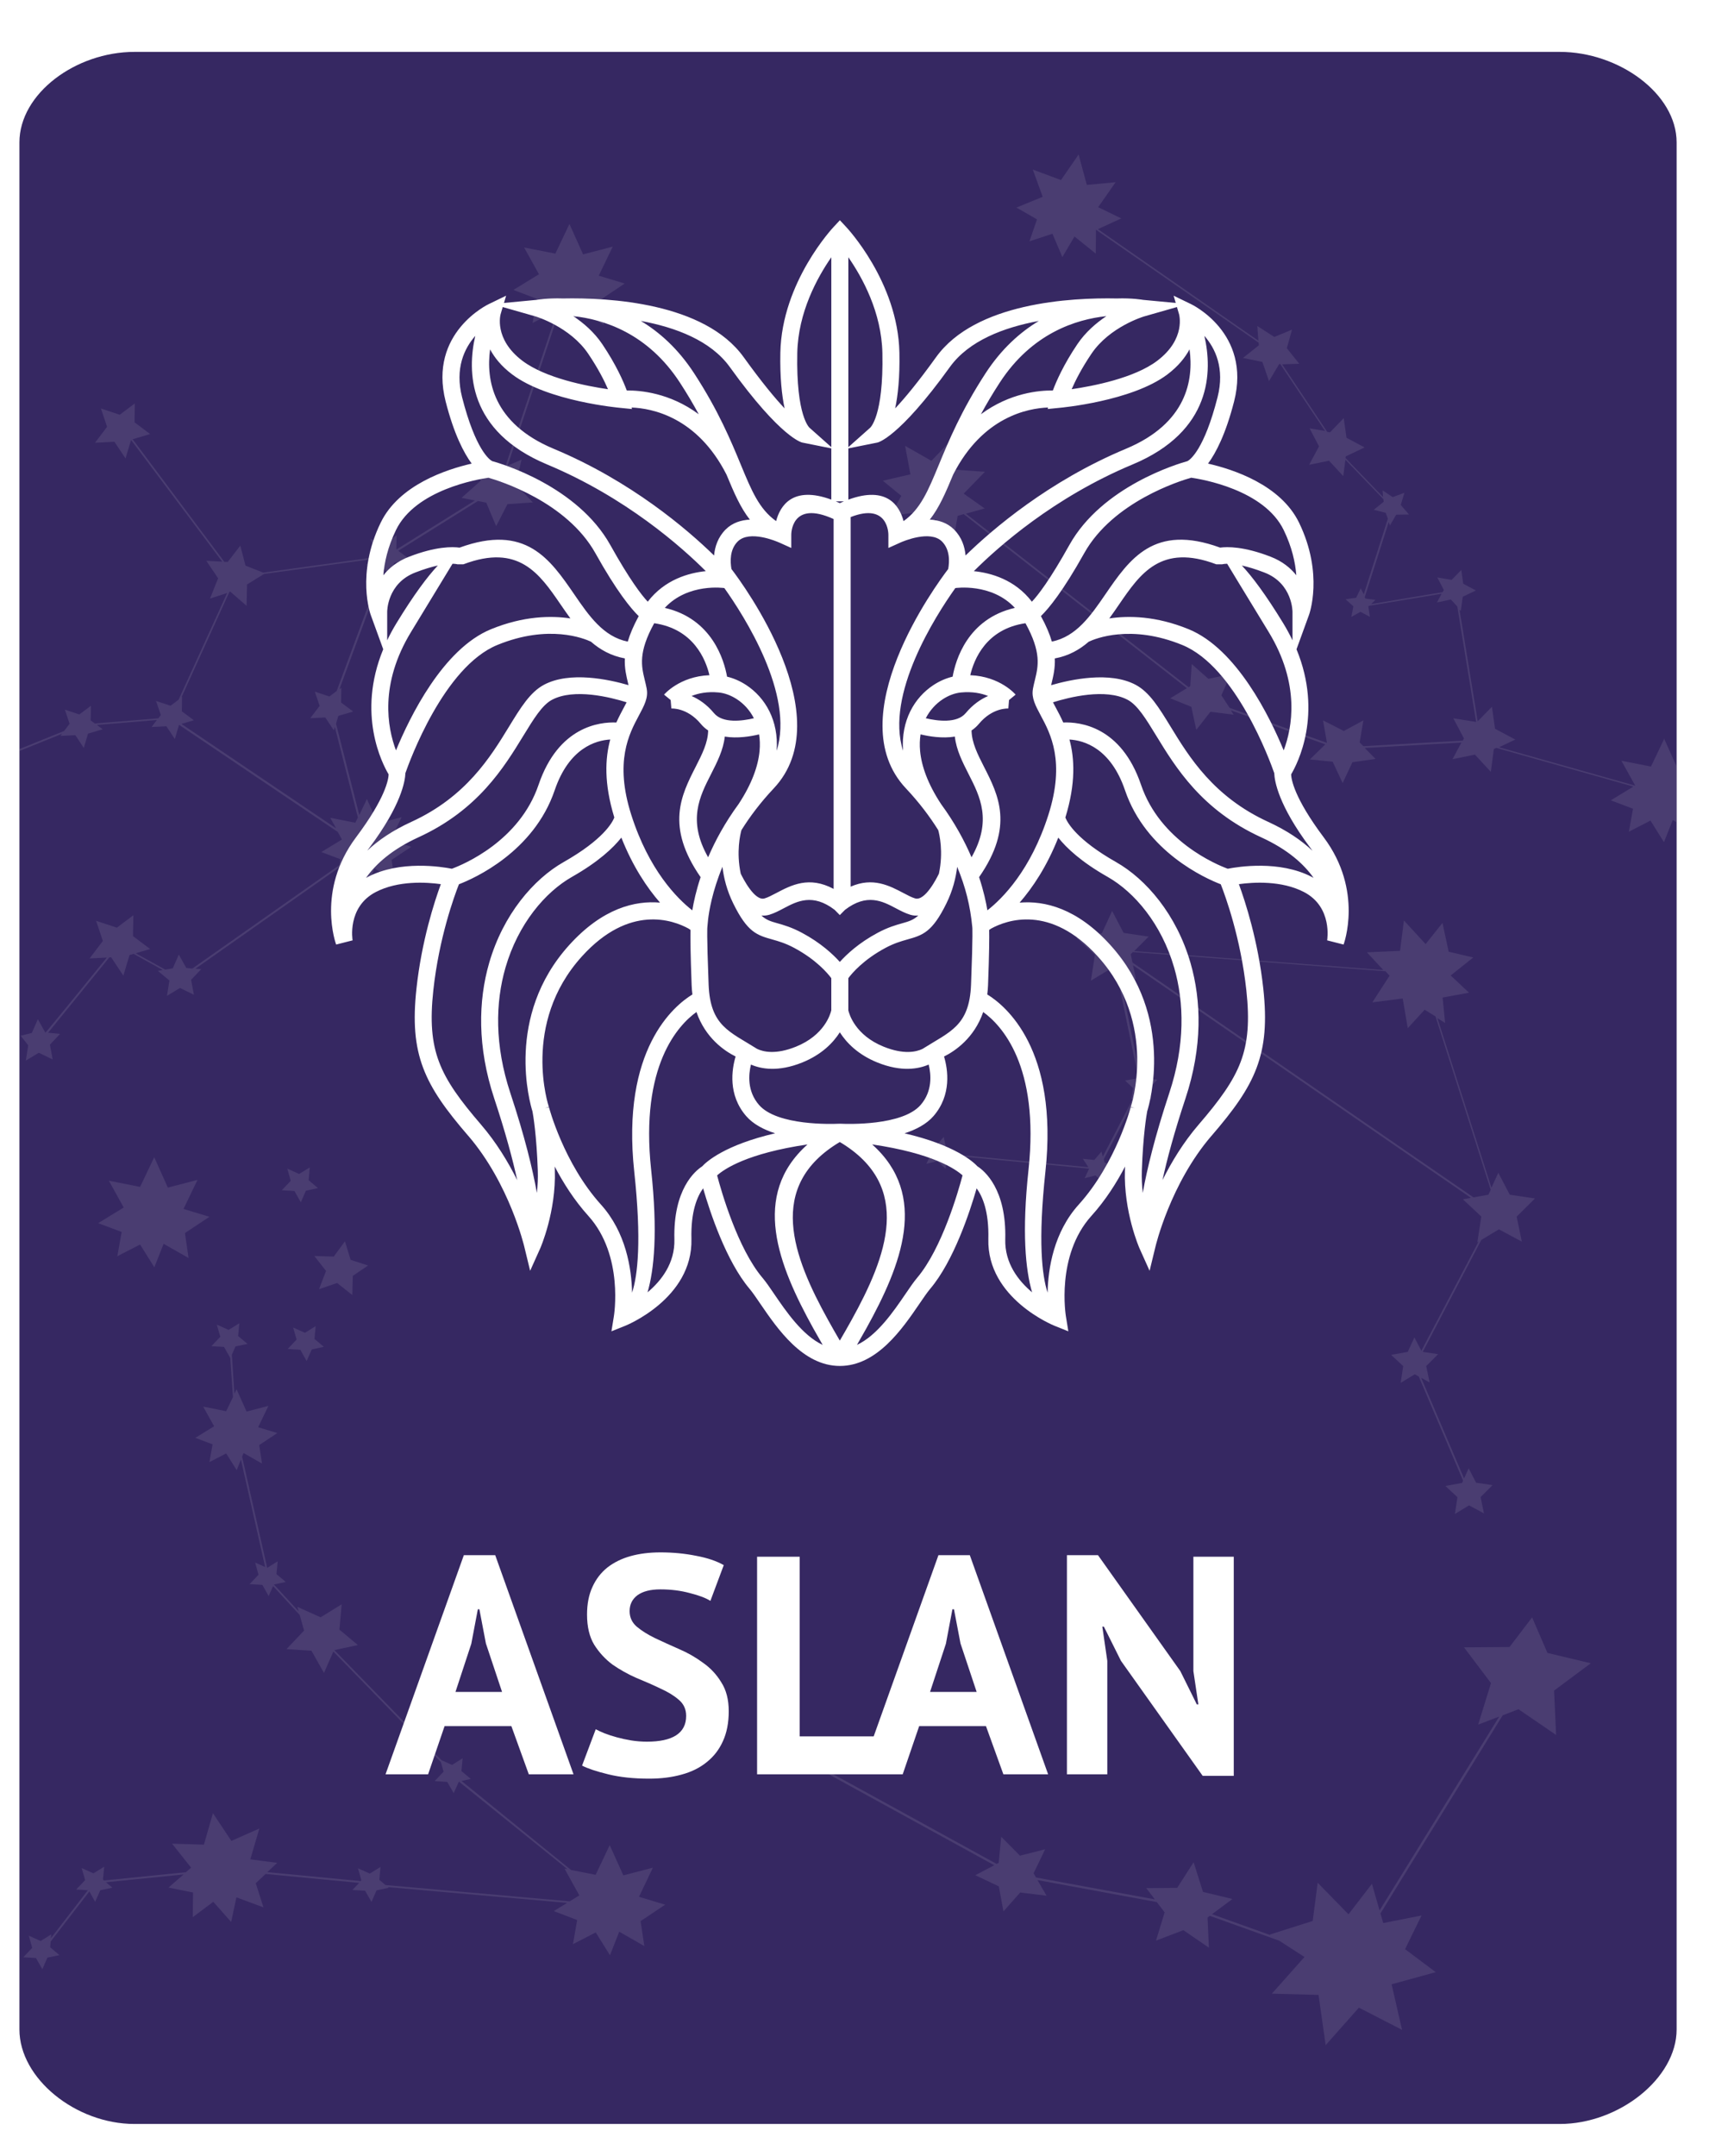 <svg width="88" height="111" viewBox="0 0 88 111" fill="none" xmlns="http://www.w3.org/2000/svg">
<g filter="url(#filter0_d_9_23967)">
<path d="M86.333 102.472C86.333 104.986 83.36 107.337 80.317 107.337H6.929C3.893 107.337 1 104.991 1 102.472V5.333C1 2.82 3.893 0.671 6.929 0.671H80.317C83.353 0.671 86.333 2.82 86.333 5.333V102.472Z" fill="#362862"/>
</g>
<path d="M85.7 38.02L85.011 39.46L83.49 39.162L84.204 40.447L77.189 38.467L78.027 38.07L76.984 37.517L76.822 36.381L76.09 37.132L75.152 31.377L75.22 31.452L75.32 30.719L75.996 30.396L75.345 30.049L75.245 29.341L74.749 29.85L74.01 29.726L74.345 30.371L74.283 30.483L70.602 31.098L70.825 30.88L70.31 30.812L70.272 30.744L71.508 26.876L71.57 27.05L71.893 26.497L72.551 26.485L72.129 25.994L72.315 25.367L71.713 25.591L71.191 25.243L71.216 25.585L69.285 23.579L69.298 23.492L70.266 23.033L69.335 22.537L69.192 21.524L68.484 22.257L68.342 22.232L66.02 18.756L66.901 18.725L66.262 17.924L66.529 16.968L65.616 17.346L64.741 16.781L64.797 17.539L56.533 11.796L57.738 11.243L56.546 10.666L57.446 9.381L55.962 9.518L55.54 7.953L54.634 9.269L53.181 8.729L53.69 10.132L52.337 10.685L53.398 11.293L53.007 12.423L54.193 12.032L54.702 13.236L55.329 12.175L56.422 13.056L56.434 11.827L64.809 17.638L64.822 17.775L64.002 18.427L65.002 18.631L65.343 19.619L65.871 18.737H65.92L68.23 22.183L67.435 22.052L67.919 22.977L67.41 23.927L68.435 23.716L69.167 24.511L69.279 23.666L71.235 25.697L71.247 25.833L70.738 26.243L71.353 26.398L71.464 26.702L70.223 30.595L70.067 30.284L69.832 30.769L69.285 30.849L69.689 31.209L69.583 31.756L70.055 31.495L70.539 31.756L70.459 31.222L70.496 31.185L74.233 30.564L73.991 31.011L74.711 30.862L75.04 31.222L76.009 37.163L74.835 36.977L75.382 38.014L75.32 38.126L70.204 38.411L70.012 38.219L70.204 37.083L69.198 37.629L68.124 37.083L68.329 38.243L63.313 36.437L62.891 35.791L63.381 34.692L62.226 34.947L61.364 34.183L61.289 35.319L61.202 35.375L49.735 26.442L50.704 26.174L49.623 25.411L50.716 24.287L49.232 24.182L49.071 22.567L47.96 23.722L46.606 22.952L46.88 24.418L45.458 24.747L46.408 25.523L45.837 26.572L47.072 26.386L47.376 27.658L48.165 26.715L49.102 27.764L49.313 26.553L49.623 26.466L61.115 35.425L60.258 35.946L61.345 36.387L61.599 37.573L62.326 36.642L63.524 36.791L63.381 36.567L68.242 38.318L67.448 39.094L68.621 39.212L69.136 40.311L69.639 39.237L70.831 39.069L70.272 38.504L75.251 38.225L74.792 39.082L75.947 38.846L76.766 39.733L76.921 38.56L77.046 38.498L84.105 40.491L82.944 41.199L84.086 41.633L83.875 42.813L84.986 42.242L85.681 43.353L86.135 42.211L86.315 42.316V39.417L85.675 37.995L85.7 38.02Z" fill="white" fill-opacity="0.1"/>
<path d="M50.221 96.532L51.432 97.106L51.669 98.395L52.53 97.422L53.891 97.587L53.419 96.78L59.566 97.914L59.969 98.444L59.525 99.899L60.933 99.36L62.249 100.262L62.179 98.711L62.295 98.622L65.868 99.901L67.17 100.741L65.49 102.629L67.894 102.693L68.261 105.28L69.973 103.349L72.196 104.493L71.656 102.147L73.929 101.522L72.35 100.338L73.198 98.605L71.225 98.994L71.083 98.501L77.376 88.301L78.19 87.987L80.127 89.312L80.022 87.028L81.913 85.621L79.682 85.089L78.891 83.259L77.728 84.785L75.385 84.802L76.774 86.643L76.114 88.778L77.196 88.366L71.037 98.345L70.644 96.973L69.436 98.544L67.85 96.918L67.594 98.886L65.383 99.587L65.437 99.623L62.409 98.538L63.461 97.756L61.945 97.391L61.461 95.862L60.616 97.183L59.023 97.196L59.464 97.775L53.347 96.649L53.222 96.432L53.817 95.195L52.52 95.526L51.554 94.55L51.425 95.896L51.319 95.95L40.289 89.896L40.256 90.009L51.196 96.017L50.221 96.532Z" fill="white" fill-opacity="0.1"/>
<path d="M48.717 59.099L48.593 58.527L48.221 58.962L47.637 58.9L47.954 59.378L47.699 59.912L48.264 59.769L48.692 60.166L48.748 59.589L48.947 59.477L56.08 60.16L55.851 60.651L56.409 60.508L56.844 60.905L56.906 60.334L57.39 60.055L56.875 59.844L56.838 59.67L58.514 56.448L58.775 56.286L59.296 56.566L59.178 56.001L59.594 55.585L59.023 55.498L58.762 55.001L58.675 55.187L57.583 49.929L58.495 50.413L58.34 49.687L75.742 61.663L75.326 61.737L76.276 62.625L76.071 63.947L76.133 63.916L73.19 69.535L72.83 68.846L72.489 69.591L71.632 69.746L72.253 70.323L72.123 71.186L72.849 70.745L73.054 70.857L75.338 76.221L75.283 76.339L74.426 76.494L75.047 77.072L74.916 77.935L75.643 77.494L76.412 77.904L76.239 77.065L76.853 76.451L76.009 76.327L75.624 75.588L75.388 76.109L73.178 70.925L73.613 71.161L73.439 70.323L74.053 69.709L73.259 69.591L76.276 63.829L77.182 63.283L78.362 63.916L78.095 62.631L79.039 61.694L77.741 61.501L77.151 60.371L76.797 61.141L74.016 52.412L74.413 52.66L74.283 51.351L75.643 51.102L74.699 50.215L75.86 49.289L74.594 48.991L74.277 47.508L73.408 48.6L72.29 47.383L72.091 48.948L70.384 49.023L71.229 49.935L58.402 48.96L59.147 48.215L57.856 48.023L57.266 46.893L56.738 48.041L55.428 48.278L56.378 49.159L56.173 50.481L57.291 49.805L57.459 49.892L58.588 55.343L58.508 55.523L57.93 55.622L58.346 56.013L58.259 56.597L58.34 56.547L56.782 59.546L56.72 59.279L56.347 59.713L55.757 59.651L56.043 60.086L49.059 59.421L49.208 59.334L48.692 59.123L48.717 59.099ZM71.34 49.997L71.551 50.227L70.664 51.599L72.228 51.4L72.489 52.928L73.358 51.978L73.917 52.325L76.76 61.247L76.642 61.501L75.872 61.638L58.315 49.55L58.222 49.122L58.334 49.01L71.34 49.997Z" fill="white" fill-opacity="0.1"/>
<path d="M2.335 53.156L1.95 52.467L1.639 53.174L1.062 53.317L1.453 53.808L1.329 54.596L2 54.193L2.713 54.54L2.571 53.777L3.092 53.224L2.478 53.162L5.631 49.282H5.725L6.352 50.225L6.668 49.164L6.879 49.102L8.382 49.934L8.127 49.977L8.723 50.474L8.599 51.262L9.269 50.859L9.983 51.206L9.841 50.437L10.362 49.89L10.064 49.865L17.465 44.657L17.365 45.222L18.309 44.737L18.899 45.681L19.284 44.706L20.32 45.302L20.165 44.266L21.177 43.589L20.103 43.266L20.68 42.068L19.457 42.384L18.892 41.13L18.501 41.956L17.303 37.256L17.421 36.853L18.185 36.629L17.564 36.164L17.576 35.406L17.477 35.481L19.774 29.266L20.072 29.719L20.296 28.981L21.047 28.757L20.506 28.354L24.61 25.79L25.039 25.877L25.548 27.087L26.131 25.951L27.441 25.864L26.553 24.933L26.858 23.66L26.137 23.971L28.726 16.229L29.329 17.197L29.807 15.987L31.098 16.725L30.905 15.44L32.166 14.596L30.831 14.192L31.551 12.696L30.024 13.094L29.322 11.529L28.596 13.056L26.988 12.74L27.752 14.118L26.436 14.925L27.646 15.384L27.423 16.626L28.59 16.024L28.658 16.129L26.02 24.02L25.666 24.169L24.592 23.53L24.741 24.759L23.766 25.628L24.455 25.765L20.407 28.291L20.42 27.553L19.824 28L19.079 27.751L19.327 28.478L19.153 28.707L13.553 29.477L12.641 29.117L12.374 28.087L11.728 28.925H11.554L6.83 22.611L7.73 22.344L6.929 21.742L6.941 20.767L6.165 21.351L5.197 21.028L5.513 21.971L4.893 22.791L5.892 22.741L6.463 23.598L6.749 22.648L11.442 28.912L10.623 28.869L11.231 29.769L10.815 30.812L11.697 30.526L9.195 36.021L8.779 36.331L8.034 36.083L8.282 36.809L8.152 36.977L4.88 37.244L4.669 37.083L4.682 36.331L4.086 36.778L3.341 36.53L3.583 37.256L3.303 37.629L1 38.56V38.659L3.198 37.772L3.111 37.883L3.881 37.846L4.315 38.504L4.533 37.765L5.284 37.542L4.992 37.318L8.077 37.064L7.804 37.424L8.568 37.387L9.003 38.045L9.22 37.312L17.39 42.825L17.607 43.216L16.546 43.862L17.52 44.228L17.465 44.539L9.903 49.859L9.592 49.828L9.207 49.139L8.897 49.847L8.512 49.915L6.985 49.071L7.73 48.853L6.848 48.189L6.867 47.115L6.016 47.755L4.948 47.401L5.296 48.438L4.613 49.338L5.501 49.294C5.501 49.294 2.366 53.156 2.341 53.156H2.335ZM9.332 37.269L9.983 37.076L9.363 36.617L9.375 35.866L9.35 35.884L11.815 30.464L11.852 30.452L12.697 31.185L12.721 30.086L13.597 29.546L19.085 28.794L18.861 29.092L19.625 29.055L19.7 29.167L17.334 35.574L16.962 35.853L16.21 35.605L16.459 36.337L15.975 36.971L16.75 36.934L17.191 37.598L17.241 37.424L18.427 42.08L18.296 42.353L17.005 42.099L17.303 42.639L9.338 37.263L9.332 37.269Z" fill="white" fill-opacity="0.1"/>
<path d="M32.905 97.64L33.619 96.144L32.097 96.541L31.396 94.983L30.67 96.51L29.403 96.261L23.766 91.68L24.244 91.574L23.76 91.171L23.822 90.513L23.276 90.854L22.729 90.606L17.216 84.944L18.427 84.683L17.477 83.888L17.595 82.585L16.508 83.255L15.31 82.715L15.379 82.951L14.106 81.566L14.714 81.436L14.236 81.032L14.298 80.374L13.758 80.71L12.467 74.992L12.541 74.799L13.491 75.339L13.348 74.389L14.28 73.769L13.293 73.471L13.82 72.372L12.697 72.664L12.181 71.515L12.069 71.745L11.939 69.74L12.125 69.311L12.746 69.181L12.262 68.777L12.324 68.119L11.771 68.461L11.163 68.187L11.343 68.814L10.884 69.299L11.536 69.336L11.858 69.907L11.995 71.919L11.647 72.645L10.461 72.409L11.027 73.421L10.058 74.017L10.946 74.352L10.784 75.265L11.647 74.818L12.188 75.681L12.405 75.135L13.653 80.666L13.137 80.436L13.311 81.064L12.852 81.548L13.51 81.585L13.833 82.162L14.062 81.647L15.434 83.137L15.658 83.938L14.752 84.894L16.037 84.975L16.682 86.117L17.166 85.018L22.704 90.711L22.841 91.202L22.381 91.686L23.033 91.729L23.362 92.307L23.629 91.711L29.217 96.218L29.068 96.193L29.831 97.571L29.335 97.876L19.849 97.037L19.532 96.77L19.594 96.106L19.041 96.448L18.433 96.174L18.607 96.795L18.57 96.833L13.764 96.373L14.273 95.895L12.889 95.715L13.355 94.126L11.914 94.765L10.964 93.337L10.499 94.958L8.86 94.908L9.841 96.144L9.568 96.379L5.358 96.802L5.302 96.758L5.365 96.094L4.812 96.435L4.204 96.162L4.384 96.783L3.924 97.267L4.526 97.304L2.62 99.775L2.639 99.577L2.093 99.918L1.484 99.645L1.658 100.272L1.199 100.756L1.851 100.794L2.18 101.371L2.44 100.775L3.061 100.645L2.583 100.241L2.608 99.949L4.601 97.367L4.899 97.9L5.166 97.304L5.787 97.174L5.458 96.895L9.456 96.491L8.674 97.168L9.94 97.422L9.928 98.689L10.983 97.9L11.902 98.937L12.175 97.671L13.566 98.186L13.168 96.944L13.678 96.466L18.495 96.926L18.147 97.292L18.799 97.329L19.128 97.907L19.389 97.311L20.01 97.18L19.966 97.143L29.204 97.956L28.515 98.379L29.72 98.838L29.503 100.08L30.676 99.477L31.408 100.651L31.886 99.44L33.178 100.179L32.985 98.894L34.252 98.049L32.917 97.646L32.905 97.64Z" fill="white" fill-opacity="0.1"/>
<path d="M9.449 62.234L10.17 60.737L8.642 61.135L7.941 59.57L7.214 61.098L5.606 60.781L6.37 62.159L5.054 62.966L6.265 63.419L6.041 64.667L7.214 64.065L7.947 65.239L8.425 64.028L9.71 64.76L9.524 63.475L10.784 62.637L9.449 62.234Z" fill="white" fill-opacity="0.1"/>
<path d="M15.161 61.309L15.49 61.892L15.751 61.296L16.372 61.16L15.894 60.756L15.95 60.098L15.403 60.433L14.795 60.16L14.969 60.787L14.509 61.272L15.161 61.309Z" fill="white" fill-opacity="0.1"/>
<path d="M15.465 69.485L15.788 70.062L16.055 69.466L16.676 69.33L16.192 68.926L16.254 68.268L15.701 68.61L15.093 68.337L15.273 68.957L14.813 69.442L15.465 69.485Z" fill="white" fill-opacity="0.1"/>
<path d="M18.141 66.666L18.166 65.679L18.954 65.145L18.054 64.854L17.762 63.898L17.185 64.686L16.186 64.655L16.788 65.425L16.428 66.362L17.359 66.046L18.141 66.666Z" fill="white" fill-opacity="0.1"/>
<path d="M26.332 88.857H22.892L22.044 91.337H19.852L23.884 80.057H25.5L29.532 91.337H27.229L26.332 88.857ZM23.453 87.097H25.852L25.02 84.601L24.684 82.841H24.605L24.268 84.617L23.453 87.097ZM35.332 88.329C35.332 87.988 35.204 87.711 34.948 87.497C34.703 87.284 34.388 87.092 34.004 86.921C33.631 86.74 33.22 86.559 32.772 86.377C32.335 86.185 31.924 85.956 31.54 85.689C31.167 85.412 30.852 85.071 30.596 84.665C30.351 84.26 30.228 83.743 30.228 83.113C30.228 82.569 30.319 82.1 30.5 81.705C30.681 81.3 30.937 80.964 31.268 80.697C31.609 80.431 32.009 80.233 32.468 80.105C32.927 79.977 33.439 79.913 34.004 79.913C34.655 79.913 35.268 79.972 35.844 80.089C36.42 80.196 36.895 80.356 37.268 80.569L36.58 82.409C36.345 82.26 35.993 82.127 35.524 82.009C35.055 81.881 34.548 81.817 34.004 81.817C33.492 81.817 33.097 81.919 32.82 82.121C32.553 82.324 32.42 82.596 32.42 82.937C32.42 83.257 32.543 83.524 32.788 83.737C33.044 83.951 33.359 84.148 33.732 84.329C34.116 84.511 34.527 84.697 34.964 84.889C35.412 85.081 35.823 85.316 36.196 85.593C36.58 85.86 36.895 86.196 37.14 86.601C37.396 86.996 37.524 87.492 37.524 88.089C37.524 88.687 37.423 89.204 37.22 89.641C37.028 90.068 36.751 90.425 36.388 90.713C36.036 91.001 35.604 91.215 35.092 91.353C34.591 91.492 34.036 91.561 33.428 91.561C32.628 91.561 31.924 91.487 31.316 91.337C30.708 91.188 30.26 91.039 29.972 90.889L30.676 89.017C30.793 89.081 30.943 89.151 31.124 89.225C31.316 89.3 31.529 89.369 31.764 89.433C31.999 89.497 32.244 89.551 32.5 89.593C32.767 89.636 33.039 89.657 33.316 89.657C33.967 89.657 34.463 89.551 34.804 89.337C35.156 89.113 35.332 88.777 35.332 88.329ZM46.072 91.337H38.984V80.137H41.176V89.385H46.072V91.337ZM50.77 88.857H47.33L46.482 91.337H44.29L48.322 80.057H49.938L53.97 91.337H51.666L50.77 88.857ZM47.89 87.097H50.29L49.458 84.601L49.122 82.841H49.042L48.706 84.617L47.89 87.097ZM57.721 85.497L56.842 83.737H56.761L57.017 85.497V91.337H54.938V80.057H56.538L60.778 86.025L61.626 87.737H61.706L61.45 86.025V80.137H63.529V91.417H61.929L57.721 85.497Z" fill="white"/>
<g clip-path="url(#clip0_9_23967)">
<path d="M42.806 13.243C42.083 14.284 41.096 16.08 41.054 18.169C40.987 21.444 41.687 22.023 41.689 22.024L42.806 23.017V13.243ZM42.806 23.082L41.312 22.782C41.312 22.782 40.239 22.59 37.58 18.895C36.601 17.535 34.796 16.852 32.997 16.521C33.963 17.101 34.923 17.957 35.743 19.218C36.997 21.144 37.638 22.693 38.15 23.931C38.699 25.259 39.09 26.204 39.964 26.825C40.169 26.045 40.81 24.987 42.806 25.719V23.081V23.082ZM29.519 16.274C30.045 16.625 30.597 17.099 31.015 17.72C31.732 18.785 32.106 19.647 32.274 20.102C32.952 20.093 34.483 20.215 35.98 21.325C35.703 20.815 35.385 20.271 35.009 19.695C33.351 17.148 31.073 16.437 29.519 16.274ZM32.523 20.979L32.542 21.056L31.923 20.994C31.913 20.993 28.214 20.664 26.373 19.274C25.818 18.856 25.462 18.41 25.236 17.984C25.023 19.547 25.369 21.791 28.51 23.102C32.497 24.767 35.386 27.247 36.769 28.596C36.81 28.143 36.968 27.655 37.365 27.256L37.367 27.255C37.713 26.908 38.162 26.773 38.611 26.748C38.126 26.133 37.797 25.369 37.407 24.428C35.89 21.446 33.545 21.016 32.523 20.979ZM24.473 17.29C23.912 17.93 23.413 18.959 23.794 20.45C24.485 23.153 25.205 23.662 25.339 23.736C25.817 23.867 29.736 25.029 31.425 28.054C32.428 29.851 33.035 30.635 33.354 30.973C34.228 29.833 35.465 29.49 36.343 29.401C35.104 28.163 32.232 25.606 28.174 23.91C24.067 22.195 24.055 19.102 24.473 17.288V17.29ZM25.154 24.592C24.618 24.668 21.4 25.205 20.39 27.285C19.962 28.167 19.79 28.963 19.74 29.614C20.036 29.241 20.458 28.893 21.064 28.659C22.449 28.122 23.303 28.141 23.663 28.191C27.067 26.95 28.319 28.773 29.58 30.611C30.321 31.692 31.068 32.778 32.325 33.029C32.436 32.651 32.615 32.22 32.888 31.717C32.489 31.329 31.757 30.446 30.66 28.48C29.18 25.829 25.722 24.755 25.151 24.593L25.154 24.592ZM23.555 29.049C23.555 29.049 23.477 29.024 23.301 29.021C23.155 29.262 22.686 30.037 21.169 32.526C19.526 35.219 19.951 37.466 20.39 38.628C21.098 36.913 22.807 33.403 25.284 32.39C26.964 31.703 28.38 31.686 29.371 31.835C29.195 31.596 29.027 31.349 28.857 31.103C27.779 29.532 26.708 27.972 23.862 29.049H23.555ZM20.875 39.798C20.861 40.203 20.663 41.448 19.031 43.626C18.99 43.681 18.95 43.736 18.911 43.79C19.473 43.259 20.211 42.752 21.181 42.308C24.004 41.016 25.259 38.962 26.206 37.413C26.807 36.43 27.295 35.631 28.013 35.249C29.342 34.543 31.345 34.973 32.364 35.27L32.345 35.192C32.249 34.793 32.151 34.39 32.174 33.893C31.469 33.764 30.908 33.449 30.428 33.032C30.085 32.869 28.252 32.119 25.613 33.2C22.852 34.328 21.086 39.196 20.875 39.797V39.798ZM18.849 45.191L18.94 45.142C20.609 44.273 22.735 44.617 23.267 44.721C23.865 44.5 26.746 43.298 27.732 40.399C28.756 37.389 30.883 37.157 31.737 37.193C31.866 36.904 32.002 36.651 32.123 36.423C32.175 36.327 32.223 36.236 32.266 36.153C31.433 35.891 29.561 35.419 28.423 36.024C27.915 36.294 27.484 37 26.952 37.869C25.945 39.516 24.611 41.699 21.543 43.104C20.199 43.719 19.363 44.461 18.847 45.191H18.849ZM23.631 45.52C23.391 46.129 22.607 48.273 22.313 50.976C22.143 52.539 22.224 53.651 22.608 54.665C22.993 55.688 23.698 56.647 24.768 57.89H24.767C25.558 58.808 26.169 59.821 26.633 60.753C26.4 59.684 26.031 58.301 25.449 56.546C24.571 53.895 24.623 51.523 25.189 49.567C25.91 47.078 27.472 45.257 29.024 44.376C31.033 43.236 31.521 42.365 31.633 42.084C31.091 40.315 31.16 39.035 31.423 38.068C30.678 38.111 29.302 38.504 28.562 40.68C27.483 43.851 24.426 45.214 23.631 45.52ZM27.645 61.409C27.686 61.043 27.706 60.653 27.692 60.25C27.63 58.432 27.454 57.402 27.419 57.215C27.291 56.808 25.986 52.331 29.304 48.656C31.031 46.742 32.71 46.354 33.986 46.465C33.321 45.702 32.586 44.615 31.995 43.118C31.571 43.653 30.81 44.368 29.455 45.138C28.075 45.921 26.68 47.558 26.028 49.81C25.507 51.61 25.463 53.803 26.28 56.271C27.024 58.516 27.428 60.191 27.645 61.408L27.645 61.409ZM28.066 57.04L28.267 56.996C28.269 57.004 29.024 59.881 30.94 62.004C32.232 63.435 32.52 65.296 32.547 66.543C32.835 65.662 33.044 63.885 32.658 60.309C31.98 54.011 34.71 51.769 35.654 51.192C35.633 51.039 35.62 50.88 35.614 50.715C35.551 49.073 35.547 48.261 35.555 47.869L35.451 47.799C34.671 47.372 32.41 46.524 29.956 49.242C26.823 52.712 28.258 56.965 28.261 56.977L28.065 57.04H28.066ZM33.345 66.525C34.059 65.925 34.757 65.023 34.726 63.799C34.66 61.215 35.798 60.273 36.153 60.044C36.377 59.801 37.321 58.942 39.913 58.34C39.321 58.15 38.78 57.867 38.42 57.451C37.474 56.357 37.681 55.048 37.878 54.386C37.313 54.105 36.325 53.441 35.862 52.096C34.94 52.758 32.95 54.839 33.529 60.217C33.875 63.428 33.683 65.361 33.344 66.524L33.345 66.525ZM36.926 60.506C37.145 61.337 37.985 64.269 39.263 65.78C39.442 65.991 39.642 66.283 39.869 66.618C40.48 67.513 41.323 68.747 42.361 69.232C42.199 68.953 42.039 68.671 41.883 68.39C40.07 65.118 38.651 61.527 41.58 58.914C38.469 59.37 37.289 60.181 36.926 60.507V60.506ZM44.127 69.231C45.166 68.747 46.009 67.512 46.62 66.617C46.848 66.282 47.047 65.99 47.225 65.779C48.504 64.268 49.343 61.336 49.563 60.505C49.199 60.178 48.02 59.368 44.909 58.912C47.838 61.526 46.42 65.116 44.605 68.389C44.45 68.669 44.289 68.952 44.127 69.231ZM50.337 60.044C50.692 60.273 51.83 61.215 51.763 63.799C51.732 65.022 52.431 65.925 53.144 66.525C52.805 65.361 52.614 63.428 52.96 60.218C53.54 54.839 51.549 52.759 50.627 52.097C50.163 53.441 49.175 54.106 48.611 54.387C48.807 55.049 49.015 56.358 48.069 57.452C47.708 57.868 47.167 58.151 46.576 58.341C49.166 58.943 50.111 59.802 50.336 60.045L50.337 60.044ZM53.943 66.543C53.969 65.296 54.257 63.435 55.55 62.004C57.467 59.882 58.22 57.004 58.223 56.996L58.425 57.04L58.228 56.977C58.232 56.965 59.666 52.712 56.534 49.242C54.08 46.525 51.818 47.373 51.039 47.799L50.935 47.869C50.943 48.261 50.939 49.073 50.876 50.715C50.869 50.88 50.856 51.039 50.836 51.192C51.779 51.769 54.511 54.011 53.831 60.309C53.445 63.884 53.654 65.661 53.943 66.543ZM59.07 57.215C59.036 57.402 58.859 58.432 58.796 60.25C58.782 60.653 58.802 61.043 58.843 61.409C59.06 60.193 59.464 58.516 60.207 56.272C61.025 53.804 60.982 51.611 60.46 49.811C59.808 47.559 58.413 45.922 57.033 45.139C55.677 44.37 54.917 43.654 54.493 43.119C53.902 44.615 53.166 45.702 52.502 46.466C53.777 46.356 55.457 46.745 57.183 48.657C60.502 52.331 59.196 56.808 59.069 57.215L59.07 57.215ZM59.857 60.753C60.32 59.821 60.932 58.808 61.722 57.891C62.792 56.648 63.497 55.688 63.883 54.666C64.265 53.652 64.347 52.539 64.177 50.977C63.884 48.274 63.099 46.13 62.86 45.521C62.065 45.215 59.008 43.852 57.929 40.681C57.188 38.504 55.812 38.112 55.068 38.069C55.331 39.036 55.4 40.317 54.858 42.085C54.97 42.366 55.458 43.237 57.467 44.377C59.019 45.258 60.581 47.079 61.301 49.568C61.868 51.525 61.92 53.897 61.042 56.547C60.46 58.302 60.09 59.684 59.858 60.754L59.857 60.753ZM63.221 44.721C63.753 44.616 65.88 44.273 67.549 45.142L67.639 45.191C67.124 44.461 66.288 43.719 64.944 43.104C61.876 41.699 60.541 39.516 59.535 37.869C59.004 37 58.573 36.294 58.064 36.024C56.926 35.419 55.054 35.891 54.22 36.153C54.263 36.236 54.311 36.326 54.363 36.423C54.485 36.65 54.62 36.903 54.749 37.193C55.603 37.156 57.73 37.388 58.754 40.399C59.74 43.298 62.621 44.5 63.219 44.721H63.221ZM67.579 43.791C67.541 43.736 67.501 43.682 67.459 43.627C65.825 41.448 65.628 40.204 65.614 39.799C65.405 39.197 63.637 34.33 60.877 33.202C58.236 32.122 56.404 32.871 56.061 33.034C55.581 33.451 55.02 33.764 54.314 33.895C54.337 34.392 54.239 34.795 54.143 35.194L54.124 35.272C55.143 34.976 57.147 34.545 58.476 35.252C59.193 35.633 59.681 36.432 60.282 37.415C61.229 38.964 62.485 41.018 65.307 42.31C66.276 42.755 67.015 43.262 67.578 43.792L67.579 43.791ZM66.1 38.628C66.54 37.466 66.965 35.219 65.322 32.526C63.803 30.037 63.334 29.262 63.189 29.021C63.015 29.024 62.937 29.049 62.936 29.049H62.628C59.782 27.971 58.712 29.532 57.633 31.103C57.465 31.349 57.295 31.596 57.12 31.835C58.111 31.686 59.527 31.703 61.206 32.39C63.682 33.403 65.393 36.913 66.1 38.628H66.1ZM62.827 28.19C63.186 28.141 64.042 28.121 65.426 28.658C66.032 28.892 66.454 29.241 66.749 29.613C66.7 28.962 66.528 28.166 66.1 27.285C65.09 25.204 61.872 24.667 61.336 24.591C60.765 24.753 57.308 25.827 55.828 28.478C54.73 30.444 53.999 31.327 53.599 31.715C53.874 32.218 54.053 32.649 54.162 33.027C55.42 32.775 56.166 31.689 56.908 30.609C58.168 28.771 59.421 26.948 62.825 28.189L62.827 28.19ZM61.15 23.736C61.283 23.662 62.005 23.153 62.694 20.45C63.075 18.959 62.578 17.93 62.016 17.29C62.434 19.103 62.422 22.196 58.314 23.911C54.256 25.607 51.385 28.164 50.145 29.402C51.024 29.491 52.26 29.834 53.134 30.974C53.455 30.636 54.061 29.852 55.064 28.055C56.752 25.03 60.671 23.868 61.149 23.737L61.15 23.736ZM61.252 17.983C61.026 18.408 60.669 18.854 60.115 19.273C58.274 20.664 54.577 20.992 54.566 20.993L53.947 21.055L53.966 20.978C52.943 21.015 50.599 21.445 49.082 24.427C48.691 25.369 48.363 26.133 47.878 26.747C48.326 26.773 48.775 26.907 49.121 27.253L49.123 27.256C49.522 27.654 49.678 28.142 49.719 28.595C51.102 27.247 53.992 24.767 57.979 23.101C61.12 21.788 61.467 19.546 61.252 17.983ZM54.214 20.102C54.383 19.647 54.756 18.785 55.474 17.72C55.892 17.1 56.444 16.626 56.971 16.274C55.417 16.437 53.137 17.148 51.48 19.695C51.105 20.271 50.785 20.814 50.509 21.325C52.006 20.215 53.537 20.093 54.214 20.102ZM53.492 16.522C51.693 16.853 49.889 17.536 48.91 18.895C46.25 22.59 45.18 22.782 45.177 22.782L43.683 23.082V25.72C45.679 24.988 46.32 26.046 46.526 26.826C47.401 26.205 47.79 25.262 48.34 23.932C48.851 22.695 49.492 21.146 50.746 19.219C51.567 17.958 52.526 17.102 53.492 16.522ZM43.683 23.018L44.8 22.025C44.8 22.025 45.503 21.445 45.436 18.17C45.393 16.081 44.407 14.286 43.683 13.244V23.019V23.018ZM57.503 15.364C58.316 15.337 58.844 15.434 58.857 15.436L60.542 15.595L60.432 15.222L61.321 15.652C61.33 15.656 64.452 17.119 63.546 20.666C63.114 22.351 62.608 23.318 62.204 23.865C63.506 24.162 65.946 24.96 66.89 26.904C68.178 29.557 67.407 31.643 67.405 31.649L66.76 33.423C68.137 36.767 66.802 39.327 66.483 39.863C66.491 40.111 66.633 41.066 68.16 43.103C70.222 45.852 69.187 48.615 69.184 48.623L68.337 48.407C68.337 48.407 68.636 46.697 67.146 45.921C65.994 45.321 64.546 45.41 63.793 45.514C64.124 46.417 64.782 48.437 65.049 50.884C65.234 52.589 65.137 53.821 64.703 54.975C64.272 56.118 63.521 57.149 62.388 58.464H62.386C60.254 60.939 59.499 64.169 59.497 64.177L59.195 65.417L58.672 64.254C58.67 64.249 57.85 62.384 57.925 60.224L57.932 60.05C57.498 60.882 56.927 61.786 56.199 62.591C54.354 64.635 54.885 67.761 54.887 67.77L55.011 68.533L54.292 68.245C54.282 68.241 50.813 66.853 50.892 63.779C50.928 62.356 50.587 61.58 50.289 61.173C49.937 62.393 49.105 64.919 47.898 66.345C47.747 66.524 47.56 66.797 47.346 67.111C46.465 68.402 45.157 70.316 43.247 70.316C41.337 70.316 40.03 68.402 39.148 67.111C38.935 66.798 38.748 66.524 38.597 66.345C37.39 64.919 36.558 62.392 36.205 61.173C35.907 61.579 35.566 62.356 35.603 63.779C35.681 66.853 32.212 68.241 32.202 68.245L31.484 68.533L31.608 67.77C31.609 67.761 32.141 64.635 30.295 62.591C29.568 61.786 28.998 60.882 28.563 60.05L28.569 60.224C28.643 62.384 27.823 64.249 27.821 64.254L27.298 65.417L26.997 64.177C26.995 64.169 26.238 60.939 24.108 58.464H24.106C22.973 57.149 22.221 56.118 21.79 54.975C21.356 53.822 21.26 52.59 21.445 50.884C21.711 48.436 22.368 46.416 22.7 45.514C21.948 45.41 20.501 45.321 19.347 45.921C17.856 46.697 18.155 48.402 18.157 48.407L17.309 48.623C17.306 48.615 16.271 45.852 18.333 43.103C19.86 41.066 20.004 40.112 20.011 39.863C19.692 39.327 18.356 36.767 19.733 33.423L19.088 31.649C19.086 31.643 18.314 29.557 19.603 26.904C20.547 24.961 22.986 24.162 24.288 23.865C23.885 23.318 23.377 22.351 22.947 20.666C22.041 17.119 25.163 15.656 25.172 15.652L26.061 15.222L25.951 15.595L27.636 15.436C27.648 15.434 28.177 15.337 28.99 15.364C31.36 15.316 36.272 15.578 38.292 18.384C39.225 19.681 39.91 20.502 40.401 21.023C40.257 20.347 40.157 19.417 40.182 18.152C40.257 14.5 42.92 11.689 42.927 11.681L43.247 11.337L43.568 11.681C43.575 11.689 46.238 14.499 46.312 18.152C46.338 19.417 46.237 20.347 46.094 21.023C46.585 20.502 47.269 19.681 48.202 18.384C50.223 15.578 55.134 15.316 57.505 15.364H57.503ZM43.454 25.809H43.037C43.105 25.837 43.174 25.867 43.245 25.9C43.316 25.868 43.386 25.838 43.454 25.809ZM39.082 56.878C40.021 57.963 42.867 57.862 43.191 57.847H43.208H43.222L43.244 57.845H43.266L43.28 57.847H43.297C43.621 57.862 46.468 57.963 47.407 56.878C48.019 56.171 47.948 55.318 47.82 54.801C47.303 55.027 46.421 55.196 45.177 54.694C44.167 54.285 43.582 53.669 43.244 53.141C42.908 53.669 42.321 54.285 41.311 54.694C40.067 55.196 39.185 55.027 38.668 54.801C38.541 55.318 38.47 56.172 39.082 56.878ZM47.502 53.995C48.912 53.104 49.919 52.824 50.001 50.684C50.105 47.975 50.066 47.733 50.066 47.733C49.96 46.621 49.719 45.665 49.287 44.622C49.219 45.197 49.059 45.842 48.733 46.504C47.998 48.002 47.505 48.142 46.712 48.365C46.408 48.451 46.049 48.553 45.599 48.793C44.458 49.403 43.872 50.099 43.682 50.354V52.007C43.728 52.209 44.039 53.289 45.502 53.881C46.539 54.299 47.181 54.149 47.501 53.996L47.502 53.995ZM50.842 46.862C51.63 46.245 53.076 44.79 53.982 41.953C54.86 39.202 54.093 37.769 53.593 36.838C53.317 36.32 53.105 35.927 53.187 35.471H53.185C53.211 35.326 53.252 35.156 53.294 34.985C53.461 34.294 53.632 33.585 52.803 32.082C50.777 32.377 50.15 33.948 49.961 34.758C51.509 34.818 52.294 35.755 52.296 35.758L51.957 36.036L51.921 36.473C51.921 36.473 51.111 36.411 50.403 37.266C50.291 37.4 50.164 37.511 50.027 37.602C50.035 38.227 50.342 38.831 50.664 39.464C51.415 40.936 52.23 42.537 50.415 45.154C50.645 45.849 50.773 46.437 50.843 46.862H50.842ZM52.258 31.292C51.056 29.996 49.196 30.271 49.191 30.273C48.176 31.7 45.575 35.754 46.5 38.645C46.443 37.861 46.593 37.184 46.868 36.625C47.157 36.036 47.588 35.58 48.063 35.267C48.38 35.058 48.719 34.912 49.053 34.833C49.202 33.992 49.818 31.853 52.259 31.292H52.258ZM48.825 29.291C48.896 28.895 48.914 28.286 48.504 27.874C47.897 27.27 46.507 27.865 46.374 27.924H46.371L46.364 27.929L45.745 28.208V27.53C45.745 27.525 45.769 25.845 43.802 26.618V45.643C44.943 45.142 45.795 45.59 46.525 45.974C46.74 46.088 46.943 46.195 47.12 46.248C47.635 46.403 48.246 45.183 48.347 44.973C48.587 43.848 48.371 42.945 48.311 42.731C47.874 42.034 47.329 41.307 46.647 40.583C43.187 36.907 48.22 30.084 48.825 29.291ZM42.925 26.719C40.718 25.712 40.744 27.524 40.744 27.53V28.208L40.126 27.929L40.118 27.926H40.115C39.983 27.866 38.594 27.27 37.986 27.875C37.576 28.286 37.595 28.896 37.664 29.292C38.269 30.084 43.302 36.907 39.842 40.584C39.159 41.308 38.614 42.036 38.178 42.733C38.118 42.947 37.903 43.849 38.142 44.974C38.243 45.184 38.854 46.405 39.37 46.248C39.547 46.195 39.75 46.088 39.965 45.975C40.744 45.565 41.662 45.081 42.925 45.759V26.72V26.719ZM37.299 30.273H37.298C37.292 30.271 35.434 29.996 34.231 31.292C36.672 31.853 37.288 33.992 37.438 34.833C37.771 34.912 38.111 35.058 38.428 35.267C38.903 35.579 39.333 36.036 39.623 36.625C39.898 37.184 40.048 37.861 39.991 38.645C40.916 35.755 38.314 31.701 37.299 30.273V30.273ZM33.686 32.083C32.857 33.586 33.029 34.295 33.195 34.986C33.236 35.157 33.278 35.327 33.304 35.471H33.302C33.384 35.927 33.172 36.32 32.896 36.837C32.397 37.769 31.628 39.202 32.508 41.953C33.414 44.79 34.859 46.245 35.648 46.863C35.718 46.437 35.845 45.849 36.076 45.154C34.26 42.538 35.076 40.936 35.826 39.464C36.148 38.831 36.456 38.227 36.464 37.602C36.326 37.511 36.199 37.401 36.088 37.266C35.38 36.411 34.572 36.473 34.57 36.473L34.534 36.036L34.194 35.758C34.194 35.758 34.982 34.818 36.53 34.758C36.34 33.948 35.713 32.377 33.687 32.082L33.686 32.083ZM36.457 47.376L36.423 47.733C36.423 47.733 36.384 47.975 36.488 50.684C36.57 52.824 37.577 53.104 38.987 53.995C39.306 54.148 39.949 54.299 40.986 53.88C42.449 53.289 42.759 52.209 42.805 52.006V50.353C42.615 50.099 42.03 49.402 40.889 48.792C40.44 48.552 40.08 48.45 39.775 48.364C38.982 48.141 38.489 48.001 37.754 46.503C37.429 45.841 37.268 45.196 37.2 44.621C36.672 45.899 36.507 46.914 36.456 47.375L36.457 47.376ZM36.463 44.131C36.824 43.286 37.33 42.347 38.038 41.382C38.717 40.345 39.038 39.436 39.111 38.663C39.139 38.355 39.13 38.069 39.087 37.805C38.651 37.91 37.968 38.023 37.321 37.918C37.244 38.61 36.931 39.224 36.607 39.861C36.023 41.006 35.393 42.242 36.463 44.131ZM48.451 41.382C49.158 42.346 49.664 43.286 50.026 44.131C51.096 42.242 50.465 41.006 49.882 39.861C49.558 39.224 49.244 38.61 49.167 37.918C48.521 38.023 47.837 37.909 47.402 37.804C47.36 38.068 47.349 38.353 47.378 38.662C47.451 39.435 47.771 40.345 48.451 41.381V41.382ZM38.819 36.974C38.603 36.551 38.29 36.221 37.948 35.997C37.639 35.794 37.309 35.676 37.005 35.647C36.413 35.591 35.95 35.691 35.61 35.828C35.978 35.988 36.389 36.257 36.762 36.708C37.212 37.252 38.227 37.114 38.819 36.974ZM50.88 35.828C50.539 35.69 50.077 35.591 49.485 35.647C49.18 35.676 48.85 35.794 48.542 35.997C48.199 36.222 47.888 36.551 47.67 36.974C48.262 37.114 49.276 37.252 49.727 36.708C50.102 36.257 50.512 35.987 50.88 35.828ZM39.205 47.128C39.458 47.365 39.703 47.434 40.013 47.522C40.356 47.619 40.762 47.733 41.301 48.022C42.257 48.533 42.887 49.12 43.244 49.517C43.602 49.12 44.231 48.533 45.187 48.022C45.726 47.733 46.133 47.619 46.476 47.522C46.786 47.434 47.031 47.365 47.283 47.128C47.147 47.142 47.008 47.131 46.865 47.087C46.614 47.011 46.372 46.884 46.115 46.748C45.446 46.395 44.639 45.97 43.51 46.837L43.244 47.107L42.978 46.837C41.849 45.971 41.042 46.396 40.372 46.748C40.115 46.884 39.873 47.011 39.623 47.087C39.48 47.13 39.34 47.142 39.204 47.128H39.205ZM43.243 58.788C39.431 61.058 40.829 64.683 42.648 67.964C42.845 68.321 43.046 68.671 43.244 69.011C43.443 68.669 43.644 68.321 43.841 67.964C45.66 64.683 47.057 61.058 43.243 58.788ZM27.584 16.291L25.886 15.806L25.779 16.17C25.779 16.17 25.403 17.442 26.902 18.574C28.083 19.466 30.207 19.875 31.307 20.036C31.121 19.604 30.802 18.972 30.289 18.211C29.347 16.814 27.589 16.293 27.584 16.291V16.291ZM19.937 31.499V32.961C20.077 32.669 20.236 32.372 20.421 32.07C21.325 30.589 22.019 29.672 22.545 29.111C22.238 29.178 21.853 29.289 21.379 29.473C19.923 30.038 19.937 31.494 19.937 31.498V31.499ZM66.069 32.07C66.253 32.372 66.413 32.67 66.553 32.961V31.499C66.553 31.499 66.567 30.038 65.111 29.474C64.636 29.29 64.251 29.179 63.945 29.112C64.471 29.673 65.164 30.59 66.069 32.071V32.07ZM60.71 16.17L60.603 15.806L58.906 16.291C58.906 16.291 57.142 16.813 56.201 18.21C55.687 18.971 55.37 19.603 55.182 20.035C56.282 19.875 58.407 19.465 59.587 18.573C61.087 17.441 60.711 16.172 60.71 16.169V16.17Z" fill="white"/>
</g>
<defs>
<filter id="filter0_d_9_23967" x="0" y="0.671" width="87.333" height="109.667" filterUnits="userSpaceOnUse" color-interpolation-filters="sRGB">
<feFlood flood-opacity="0" result="BackgroundImageFix"/>
<feColorMatrix in="SourceAlpha" type="matrix" values="0 0 0 0 0 0 0 0 0 0 0 0 0 0 0 0 0 0 127 0" result="hardAlpha"/>
<feOffset dy="2"/>
<feGaussianBlur stdDeviation="0.5"/>
<feComposite in2="hardAlpha" operator="out"/>
<feColorMatrix type="matrix" values="0 0 0 0 0 0 0 0 0 0 0 0 0 0 0 0 0 0 0.2 0"/>
<feBlend mode="normal" in2="BackgroundImageFix" result="effect1_dropShadow_9_23967"/>
<feBlend mode="normal" in="SourceGraphic" in2="effect1_dropShadow_9_23967" result="shape"/>
</filter>
<clipPath id="clip0_9_23967">
<rect width="52.4" height="58.979" fill="white" transform="translate(17.044 11.337)"/>
</clipPath>
</defs>
</svg>
